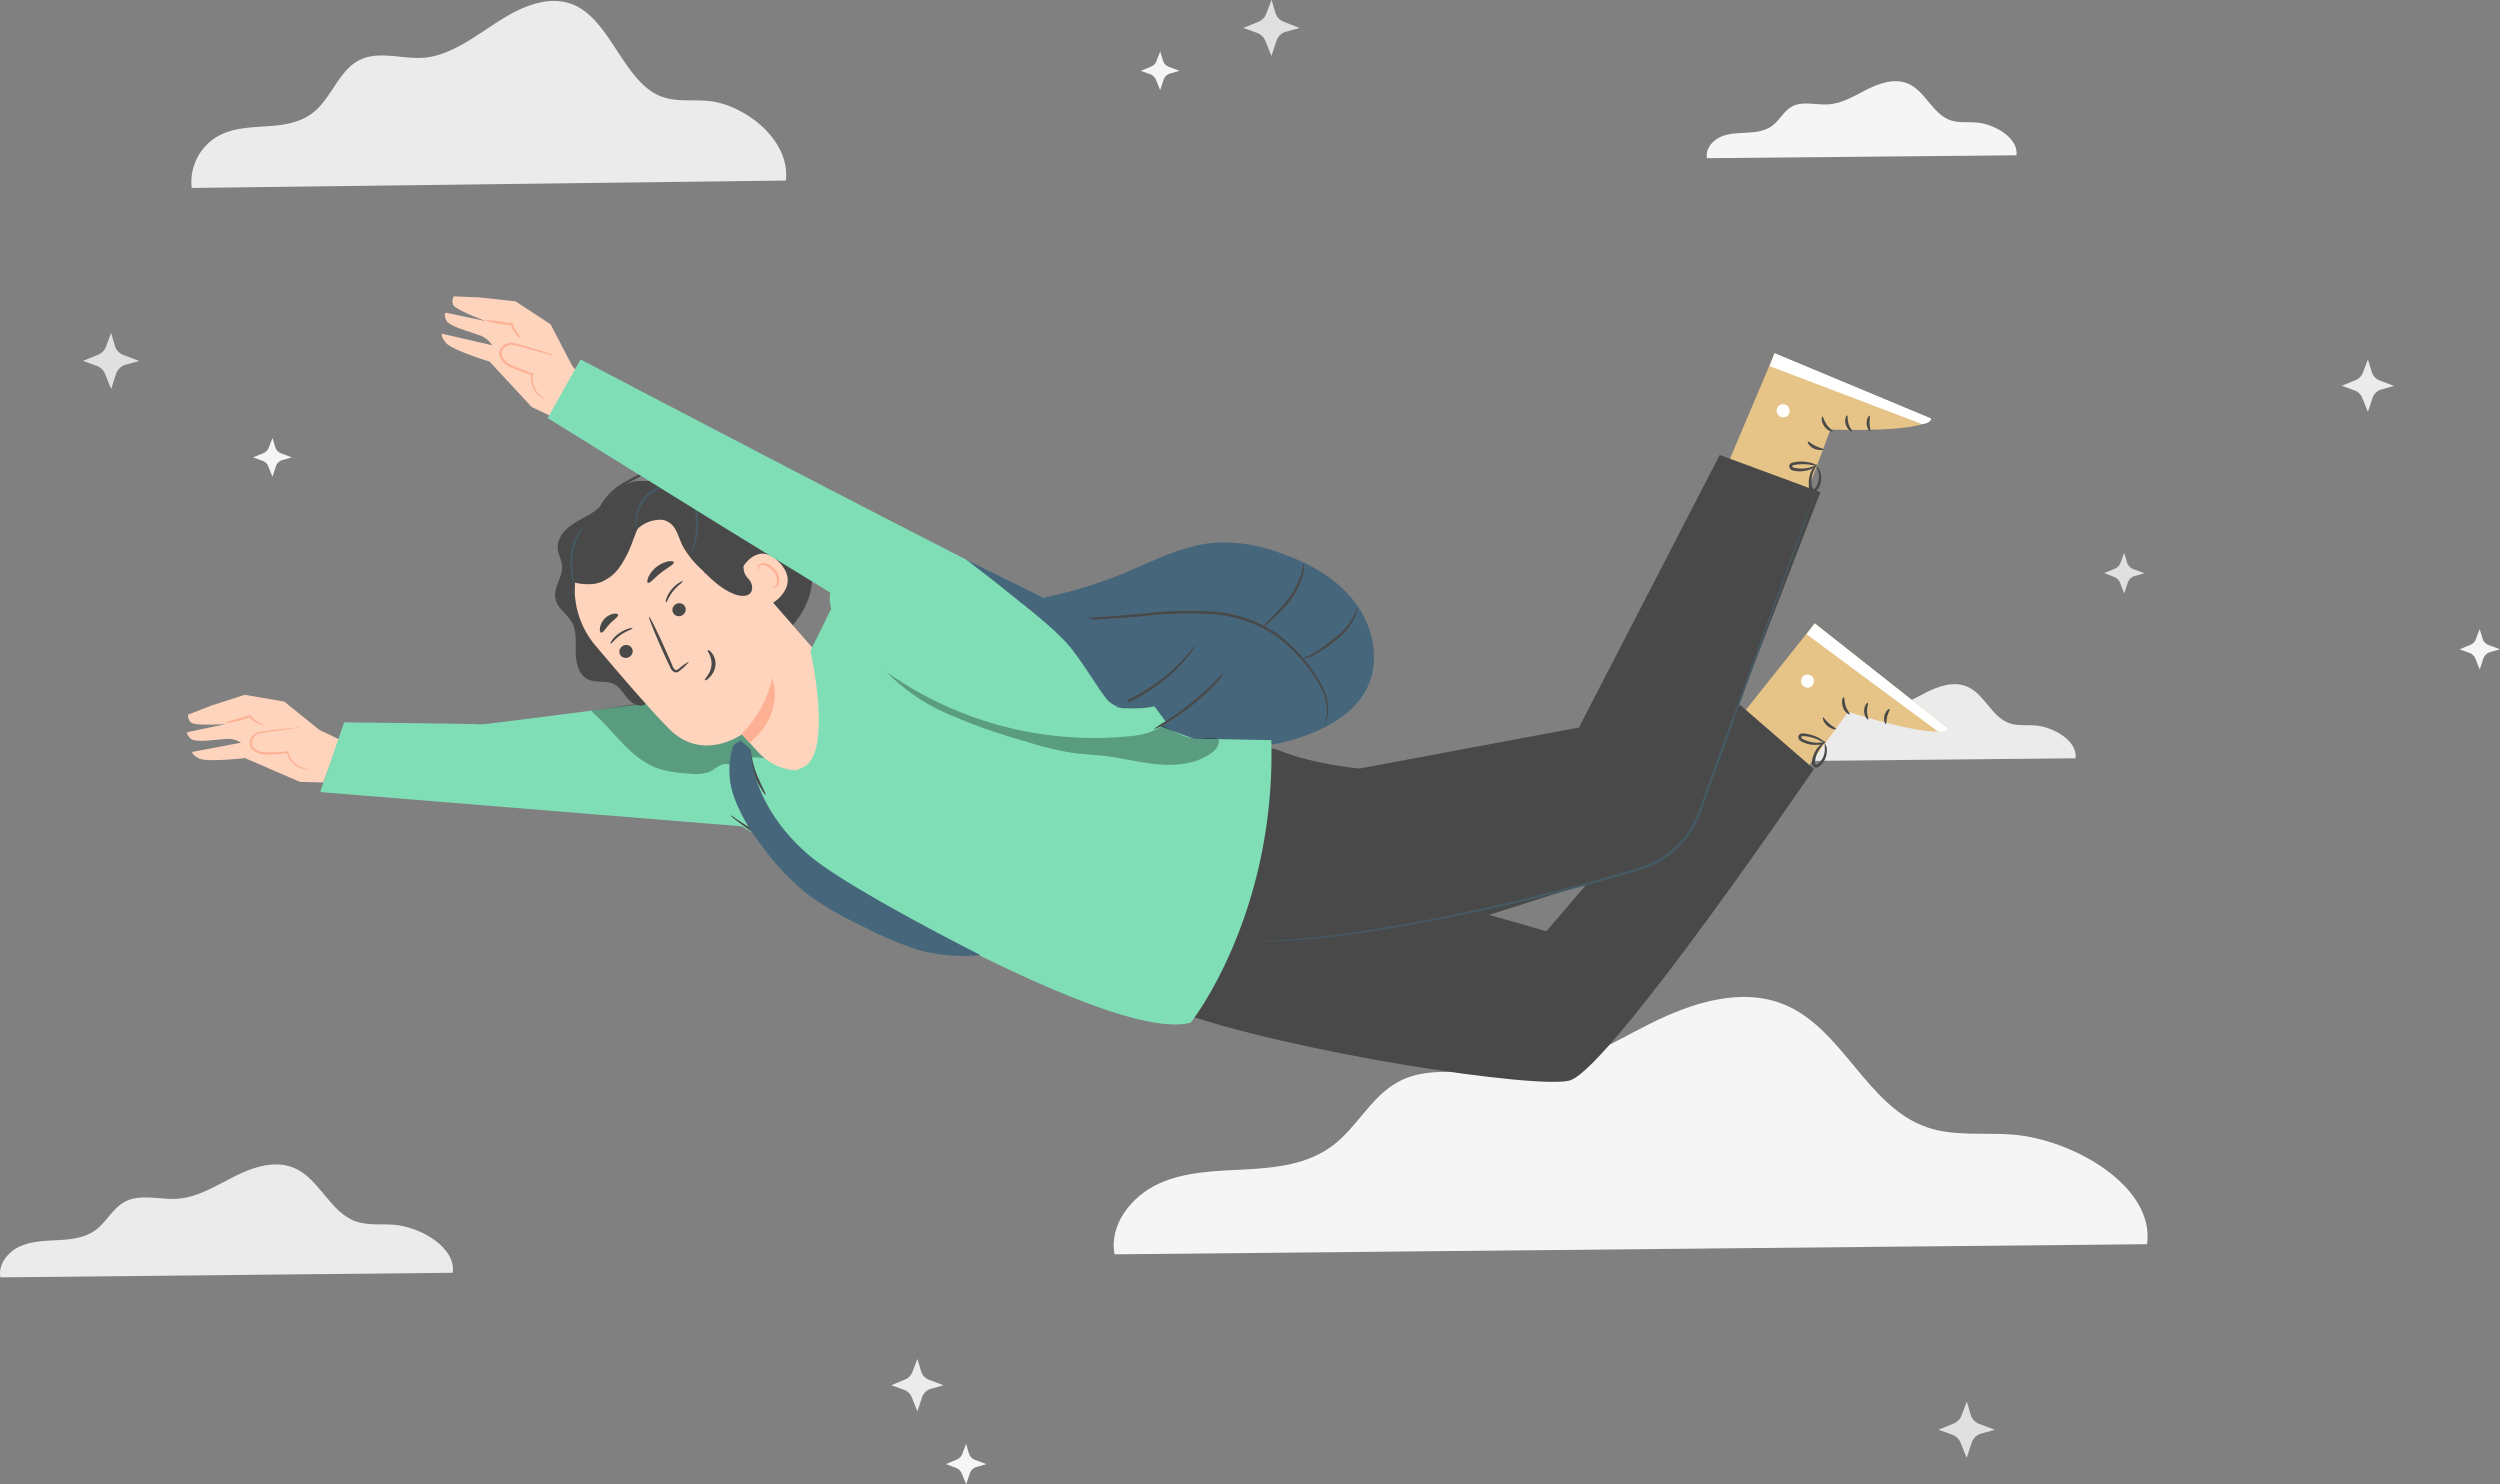 <?xml version="1.0" encoding="UTF-8"?>
<svg preserveAspectRatio="xMidYMid slice" xmlns="http://www.w3.org/2000/svg" xmlns:xlink="http://www.w3.org/1999/xlink" id="Group_168524" data-name="Group 168524" width="1516px" height="900px" viewBox="0 0 613.445 364.287">
  <rect x="0" y="0" width="613.445" height="364.287" fill="#808080" stroke="none"/>
  <defs>
    <clipPath id="clip-path">
      <rect id="Rectangle_160094" data-name="Rectangle 160094" width="613.445" height="364.287" fill="none"></rect>
    </clipPath>
    <clipPath id="clip-path-3">
      <rect id="Rectangle_160091" data-name="Rectangle 160091" width="44.981" height="20.052" fill="none"></rect>
    </clipPath>
    <clipPath id="clip-path-4">
      <rect id="Rectangle_160092" data-name="Rectangle 160092" width="83.811" height="25.878" fill="none"></rect>
    </clipPath>
  </defs>
  <g id="Group_168523" data-name="Group 168523" clip-path="url(#clip-path)">
    <g id="Group_168522" data-name="Group 168522">
      <g id="Group_168521" data-name="Group 168521" clip-path="url(#clip-path)">
        <path id="Path_39323" data-name="Path 39323" d="M549.4,325.543c1.929-14.116-17.951-25.667-32.937-26.891-7.058-.564-14.515.518-21.174-1.835-14.609-5.082-20.468-23.974-34.724-30-10.681-4.494-22.961-.494-33.29,4.7s-20.561,11.763-32.113,12.493c-10.046.659-20.962-3.083-29.761,1.835-6.54,3.647-9.975,11.2-16.021,15.645s-13.6,5.293-20.938,5.693-14.916.471-21.6,3.529-12.186,10.116-10.8,17.316Z" transform="translate(-22.553 -20.193)" fill="#f5f5f5"></path>
        <path id="Path_39324" data-name="Path 39324" d="M111.092,335.946c.85-6.171-7.861-11.251-14.4-11.778-3.122-.249-6.365.222-9.33-.8-6.4-2.236-8.961-10.512-15.214-13.154-4.674-1.968-10.06-.212-14.586,2.069s-9.007,5.145-14.023,5.506c-4.406.286-9.238-1.349-13.044.8-2.873,1.607-4.379,4.914-7.021,6.864s-5.968,2.309-9.182,2.485-6.531.212-9.459,1.552-5.339,4.425-4.739,7.584Z" transform="translate(0 -23.584)" fill="#ebebeb"></path>
        <path id="Path_39325" data-name="Path 39325" d="M248.346,210.834c.573-4.222-5.376-7.695-9.857-8.055-2.134-.166-4.351.157-6.374-.545-4.379-1.533-6.134-7.2-10.411-9-3.2-1.349-6.873-.148-9.977,1.413s-6.152,3.52-9.616,3.7c-3.011.194-6.282-.924-8.914.554-1.968,1.09-2.993,3.353-4.8,4.693s-4.083,1.58-6.282,1.7-4.462.139-6.466,1.053-3.7,3.03-3.242,5.192Z" transform="translate(-13.137 -14.687)" fill="#f5f5f5"></path>
        <path id="Path_39326" data-name="Path 39326" d="M529.357,39.809c.582-4.222-5.376-7.695-9.847-8.055-2.143-.166-4.36.157-6.374-.545-4.388-1.533-6.134-7.187-10.411-9-3.2-1.349-6.873-.148-9.977,1.413s-6.162,3.52-9.626,3.7c-3.011.194-6.282-.924-8.914.554-1.958,1.09-2.993,3.353-4.794,4.693s-4.083,1.58-6.282,1.7-4.471.139-6.466,1.053-3.7,3.03-3.242,5.192Z" transform="translate(-34.561 -1.649)" fill="#f5f5f5"></path>
        <path id="Path_39327" data-name="Path 39327" d="M196.714,44.378C197.833,34.2,186.4,25.732,177.82,24.86c-4.1-.421-8.342.378-12.236-1.337-8.4-3.692-11.772-17.441-19.984-21.8-6.133-3.27-13.2-.364-19.14,3.415s-11.859,8.5-18.515,9.1C102.132,14.7,95.9,12,90.839,15.558c-3.778,2.66-5.813,8.138-9.228,11.365s-7.834,3.836-12.048,4.127-8.589.349-12.427,2.558a12.992,12.992,0,0,0-6.22,12.586Z" transform="translate(-3.875 -0.023)" fill="#ebebeb"></path>
        <path id="Path_39328" data-name="Path 39328" d="M545.047,199.979c.582-4.222-5.376-7.695-9.847-8.055-2.134-.176-4.351.157-6.374-.545-4.388-1.533-6.134-7.2-10.411-9-3.2-1.349-6.873-.148-9.977,1.413s-6.162,3.52-9.626,3.741c-3.011.194-6.282-.924-8.914.545-1.958,1.1-2.993,3.363-4.794,4.7s-4.083,1.58-6.282,1.7-4.471.139-6.466,1.053-3.7,3.03-3.242,5.192Z" transform="translate(-35.757 -13.859)" fill="#ebebeb"></path>
        <path id="Path_39329" data-name="Path 39329" d="M32.017,93.93l3.843,1.441-3.344.924a3.485,3.485,0,0,0-2.356,2.263l-1.21,3.7-1.487-3.7a3.5,3.5,0,0,0-2.042-1.977L22.04,95.353l3.7-1.506A3.456,3.456,0,0,0,27.666,91.9L28.95,88.48l.924,3.2a3.482,3.482,0,0,0,2.143,2.254" transform="translate(-1.68 -6.745)" fill="#e0e0e0"></path>
        <path id="Path_39330" data-name="Path 39330" d="M524.907,377.828l3.843,1.45-3.344.924a3.483,3.483,0,0,0-2.356,2.263l-1.21,3.7-1.487-3.7a3.447,3.447,0,0,0-2.041-1.977l-3.381-1.229,3.7-1.506a3.455,3.455,0,0,0,1.931-1.968l1.321-3.436.924,3.2a3.445,3.445,0,0,0,2.106,2.282" transform="translate(-39.256 -28.386)" fill="#e0e0e0"></path>
        <path id="Path_39331" data-name="Path 39331" d="M340.227,5.423,344.07,6.91l-3.335.924A3.482,3.482,0,0,0,338.37,10.1l-1.21,3.7-1.487-3.7a3.5,3.5,0,0,0-2.042-1.977L330.25,6.91l3.7-1.506a3.455,3.455,0,0,0,1.931-1.968L337.2,0l.924,3.2a3.5,3.5,0,0,0,2.106,2.226" transform="translate(-25.176)" fill="#e0e0e0"></path>
        <path id="Path_39332" data-name="Path 39332" d="M566.042,150.883l2.771,1.035-2.4.684a2.521,2.521,0,0,0-1.7,1.626l-.868,2.66-1.035-2.66a2.506,2.506,0,0,0-1.469-1.423l-2.43-.924,2.623-1.081a2.456,2.456,0,0,0,1.386-1.413l.924-2.466.684,2.291a2.5,2.5,0,0,0,1.515,1.672" transform="translate(-42.608 -11.2)" fill="#e0e0e0"></path>
        <path id="Path_39333" data-name="Path 39333" d="M660.479,171.076l2.771,1.044-2.4.674a2.514,2.514,0,0,0-1.7,1.635l-.868,2.651-1.062-2.66A2.506,2.506,0,0,0,655.75,173l-2.429-.878,2.633-1.081a2.523,2.523,0,0,0,1.386-1.423l.924-2.466.683,2.3a2.494,2.494,0,0,0,1.534,1.626" transform="translate(-49.806 -12.743)" fill="#f5f5f5"></path>
        <path id="Path_39334" data-name="Path 39334" d="M258.428,387.525l2.771,1.035-2.4.684a2.5,2.5,0,0,0-1.691,1.626l-.868,2.66-1.081-2.651a2.468,2.468,0,0,0-1.469-1.413l-2.43-.924,2.633-1.081a2.513,2.513,0,0,0,1.386-1.413l.924-2.466.684,2.291a2.522,2.522,0,0,0,1.543,1.654" transform="translate(-19.155 -29.242)" fill="#f5f5f5"></path>
        <path id="Path_39335" data-name="Path 39335" d="M342.939,235.174l2.614.979-2.263.647a2.366,2.366,0,0,0-1.607,1.533l-.822,2.513-1.035-2.513a2.364,2.364,0,0,0-1.395-1.349l-2.291-.831,2.485-1.025a2.337,2.337,0,0,0,1.312-1.339l.924-2.328.647,2.171a2.384,2.384,0,0,0,1.432,1.543" transform="translate(-25.626 -17.645)" fill="#e0e0e0"></path>
        <path id="Path_39336" data-name="Path 39336" d="M372.09,221.979l3.566,1.339-3.095.878a3.224,3.224,0,0,0-2.189,2.106l-1.127,3.427-1.376-3.436a3.237,3.237,0,0,0-1.848-1.848l-3.141-1.136,3.4-1.395a3.216,3.216,0,0,0,1.783-1.848l1.229-3.187.878,2.965a3.263,3.263,0,0,0,1.921,2.134" transform="translate(-27.664 -16.534)" fill="#ebebeb"></path>
        <path id="Path_39337" data-name="Path 39337" d="M246.006,366.138l3.566,1.349-3.095.878a3.224,3.224,0,0,0-2.189,2.106l-1.127,3.427-1.376-3.436a3.234,3.234,0,0,0-1.894-1.848l-3.141-1.136,3.4-1.413a3.217,3.217,0,0,0,1.783-1.848l1.229-3.187.878,2.965a3.225,3.225,0,0,0,1.968,2.143" transform="translate(-18.049 -27.523)" fill="#ebebeb"></path>
        <path id="Path_39338" data-name="Path 39338" d="M631.3,100.688l3.566,1.339-3.095.878a3.224,3.224,0,0,0-2.189,2.106l-1.127,3.409-1.376-3.436a3.234,3.234,0,0,0-1.894-1.848L622.04,102l3.4-1.395a3.259,3.259,0,0,0,1.792-1.848l1.219-3.187.924,2.965a3.224,3.224,0,0,0,1.921,2.152" transform="translate(-47.421 -7.286)" fill="#ebebeb"></path>
        <path id="Path_39339" data-name="Path 39339" d="M74.084,120.169l2.651.988-2.3.656a2.391,2.391,0,0,0-1.626,1.561l-.831,2.54-1.025-2.55a2.364,2.364,0,0,0-1.4-1.358l-2.328-.85,2.522-1.035a2.355,2.355,0,0,0,1.321-1.358l.924-2.365.656,2.2a2.413,2.413,0,0,0,1.441,1.57" transform="translate(-5.124 -8.874)" fill="#f5f5f5"></path>
        <path id="Path_39340" data-name="Path 39340" d="M309.884,17.48l2.651,1-2.3.647a2.412,2.412,0,0,0-1.626,1.561l-.831,2.55-1.025-2.55a2.387,2.387,0,0,0-1.4-1.367l-2.328-.841,2.522-1.035a2.355,2.355,0,0,0,1.321-1.358l.924-2.365.656,2.2a2.394,2.394,0,0,0,1.441,1.561" transform="translate(-23.101 -1.046)" fill="#f5f5f5"></path>
        <path id="Path_39341" data-name="Path 39341" d="M135.448,79.988l-8.855-.955-6.275-.262a2.269,2.269,0,0,0-.156,2.115c.517,1.206,7.944,3.948,7.944,3.948l-9.754-2.042s-.582.2.029,1.753,5.424,2.744,7.977,3.687a6.1,6.1,0,0,1,3.342,2.535l-12.266-2.813s-.467.491.921,2.226,10.73,4.611,10.73,4.611l10.354,11.158,5.419,2.548,8.163-8.443-3.652-4.2-5.328-10.225Z" transform="translate(-8.947 -6.005)" fill="#ffd4bd"></path>
        <path id="Path_39342" data-name="Path 39342" d="M144.915,94.008l-3.344-.91c-1.42-.382-3.1-.871-4.972-1.328a2.785,2.785,0,0,0-2.643.429,2.212,2.212,0,0,0-.74,1.2,2,2,0,0,0,.321,1.419,4.743,4.743,0,0,0,1.539,1.5,18.256,18.256,0,0,0,1.959.892l3.73,1.377.184.067-.064.172a6.1,6.1,0,0,0,.3,3.013,5.6,5.6,0,0,0,1.273,1.978,10.684,10.684,0,0,0,1.645,1.284,1.33,1.33,0,0,1-.527-.194,5.33,5.33,0,0,1-1.306-.9,5.723,5.723,0,0,1-1.437-2.026,6.511,6.511,0,0,1-.415-3.21l.154.252c-1.181-.357-2.44-.823-3.79-1.321a15.627,15.627,0,0,1-2.028-.918,5.007,5.007,0,0,1-1.734-1.68,2.564,2.564,0,0,1-.415-1.766,2.8,2.8,0,0,1,.932-1.5,2.984,2.984,0,0,1,1.568-.722,4.274,4.274,0,0,1,1.566.163c1.9.481,3.547,1.063,4.967,1.444s2.53.792,3.3,1.074a5.506,5.506,0,0,1,1.2.443,6.233,6.233,0,0,1-1.228-.232" transform="translate(-10.108 -6.945)" fill="#fdb094"></path>
        <path id="Path_39343" data-name="Path 39343" d="M134.05,85.668c.466.042.881.078,1.271.079l.22,0,.051.215a8.175,8.175,0,0,0,1.39,2.646,7.219,7.219,0,0,1,.732,1.012c-.02.057-.467-.212-1.009-.79a7.016,7.016,0,0,1-1.644-2.765l.263.2a12.156,12.156,0,0,1-1.284-.044,20.987,20.987,0,0,1-5.546-1.216,53.458,53.458,0,0,1,5.556.66" transform="translate(-9.796 -6.481)" fill="#fdb094"></path>
        <path id="Path_39344" data-name="Path 39344" d="M73.529,186.272l8.636,6.963L87,195.528l-3.877,10.6-5.768-.148L63.9,200.141s-9.345,1.072-11.25.092-1.688-1.6-1.688-1.6l11.931-2.272a5.873,5.873,0,0,0-3.932-.891c-2.621.163-7.332.972-8.468-.161s-.711-1.533-.711-1.533l9.4-1.984s-7.614.511-8.53-.4a2.156,2.156,0,0,1-.69-1.927l5.647-2.195,8.224-2.648Z" transform="translate(-3.789 -14.074)" fill="#ffd4bd"></path>
        <path id="Path_39345" data-name="Path 39345" d="M78.647,193.276a5.514,5.514,0,0,0-1.221.054l-3.337.347c-1.408.147-3.07.32-4.937.649a4.106,4.106,0,0,0-1.436.468,2.765,2.765,0,0,0-1.1,1.181,2.641,2.641,0,0,0-.23,1.68,2.438,2.438,0,0,0,1.042,1.4,4.8,4.8,0,0,0,2.182.816,14.51,14.51,0,0,0,2.149.021c1.38-.057,2.681-.168,3.857-.3l-.236-.147a6.33,6.33,0,0,0,1.615,2.665,5.469,5.469,0,0,0,2.054,1.233,5.047,5.047,0,0,0,1.5.285l.534-.055a10.2,10.2,0,0,1-1.951-.484,5.563,5.563,0,0,1-1.884-1.251,6.028,6.028,0,0,1-1.492-2.543l-.018-.17-.182.018a32.267,32.267,0,0,1-3.826.239,16.558,16.558,0,0,1-2.076-.03,4.435,4.435,0,0,1-1.941-.73,1.977,1.977,0,0,1-.842-1.139,2.072,2.072,0,0,1,.193-1.332,2.644,2.644,0,0,1,2.167-1.452c1.817-.336,3.5-.549,4.888-.767l3.309-.491a5.1,5.1,0,0,0,1.222-.164" transform="translate(-5.057 -14.733)" fill="#fdb094"></path>
        <path id="Path_39346" data-name="Path 39346" d="M59.379,192a19.488,19.488,0,0,0,5.359-1.073,10.977,10.977,0,0,0,1.18-.454l-.3-.091a6.757,6.757,0,0,0,2.519,1.811c.706.307,1.179.369,1.184.307a6.751,6.751,0,0,0-1.032-.6,8,8,0,0,1-2.26-1.8l-.127-.17-.188.08a9.8,9.8,0,0,1-1.181.43A51.569,51.569,0,0,0,59.379,192" transform="translate(-4.527 -14.479)" fill="#fdb094"></path>
        <path id="Path_39347" data-name="Path 39347" d="M211.621,230.823c19.823-3.867-17.029-47.744-37.063-45.2-23.445,3.017-49.151,6.343-49.963,6.319-1.5-.164-33.672-.493-33.672-.493L85.05,208.554l103.465,8.4Z" transform="translate(-6.484 -14.143)" fill="#80deb7"></path>
        <g id="Group_168517" data-name="Group 168517" transform="translate(145.112 169.928)" opacity="0.3">
          <g id="Group_168516" data-name="Group 168516">
            <g id="Group_168515" data-name="Group 168515" clip-path="url(#clip-path-3)">
              <path id="Path_39348" data-name="Path 39348" d="M195.851,185.891a12.974,12.974,0,0,0-7.681-1.911,51.189,51.189,0,0,0-8.154.849c-7.705,1.514-22.929,3.615-22.929,3.615l.249.391c5.392,4.664,9.377,11.485,16.158,13.821a28.748,28.748,0,0,0,6.785,1.194c2.205.212,4.59.381,6.5-.749a9.451,9.451,0,0,1,2.628-1.5,4.89,4.89,0,0,1,2.4.351,4.172,4.172,0,0,0,4.46-1.69c.7-.944,3.492.31,4.494-.309,1.1-2.482,1.8-2.7.877-5.243-1.287-3.288-2.829-6.8-5.787-8.817" transform="translate(-157.087 -183.952)"></path>
            </g>
          </g>
        </g>
        <path id="Path_39349" data-name="Path 39349" d="M175.195,128.71c-3.607-.716-7.182-1.6-10.422-.08-2.937,1.361-4.722,4.356-7.289,6.34-1.875,1.422-4.126,2.307-6.044,3.672s-3.57,3.523-3.339,5.867c.144,1.383.913,2.64,1.044,4.013.3,2.839-2.259,5.521-1.588,8.309.505,2.266,2.828,3.594,4.007,5.617s.939,4.9.956,7.42.664,5.438,2.929,6.576c2,1.019,4.524.215,6.5,1.249,1.439.745,2.249,2.281,3.309,3.507s2.82,2.234,4.248,1.46l16.578-8.424c6.3-2.25,12.768-4.592,17.75-9.047s8.175-11.609,6.055-17.95a3.829,3.829,0,0,1-2.7.856,6.455,6.455,0,0,0-.22-5.533,2.685,2.685,0,0,1-3.6,1.217l-.032-.017a6.173,6.173,0,0,1-2.717-3.238,17.309,17.309,0,0,0-1.921-3.835,6.1,6.1,0,0,0-7.059-1.717,5.71,5.71,0,0,0-4.938-6.39c-.081-.01-.163-.019-.245-.026a22.6,22.6,0,0,0-4.3.68,13.088,13.088,0,0,1-2.442.107" transform="translate(-11.24 -9.743)" fill="#494949"></path>
        <path id="Path_39350" data-name="Path 39350" d="M202.137,156.929a82.951,82.951,0,0,0-6.559-12.809,29.089,29.089,0,0,0-10.3-9.833c-.648-.337-5.294-2.319-5.79-1.776s3.481,2.679,3.582,3.184a24.784,24.784,0,0,0,7.5,12.588,65.536,65.536,0,0,0,11.555,8.609" transform="translate(-13.68 -10.095)" fill="#494949"></path>
        <path id="Path_39351" data-name="Path 39351" d="M214.842,197.518c5.446-5.069.912-22.811.912-22.811l-27.429-31.487c-7.719-9.229-19.521-12.429-28.529-4.463l-.79.781a21.509,21.509,0,0,0-1.271,29.14c6.729,7.959,14.259,16.669,18.236,20.584,8.2,8.088,17.692,1.225,17.692,1.225s1.834,1.944,4.146,4.475c5.121,5.6,13.473,5.233,17.059,2.565Z" transform="translate(-11.638 -10.233)" fill="#ffd4bd"></path>
        <path id="Path_39352" data-name="Path 39352" d="M196.994,193.868a27.876,27.876,0,0,0,7.524-13.736s3.341,8.533-5.58,15.914Z" transform="translate(-15.018 -13.732)" fill="#fdb094"></path>
        <path id="Path_39353" data-name="Path 39353" d="M164.929,174.069a1.647,1.647,0,0,0,2.3.055,1.574,1.574,0,0,0,.186-2.218l-.027-.031a1.66,1.66,0,0,0-2.3-.067,1.573,1.573,0,0,0-.195,2.217c.012.016.025.03.038.044" transform="translate(-12.542 -13.065)" fill="#494949"></path>
        <path id="Path_39354" data-name="Path 39354" d="M162.244,170.748c.231-.024.949-1.142,2.4-2.163s2.812-1.384,2.889-1.589-.261-.144-.857.016a7.711,7.711,0,0,0-2.406,1.158A6.693,6.693,0,0,0,162.448,170c-.309.449-.325.757-.2.745" transform="translate(-12.363 -12.721)" fill="#494949"></path>
        <path id="Path_39355" data-name="Path 39355" d="M179.017,162.976a1.647,1.647,0,0,0,2.3.055,1.574,1.574,0,0,0,.186-2.218l-.027-.031a1.66,1.66,0,0,0-2.3-.067,1.587,1.587,0,0,0-.179,2.236l.022.025" transform="translate(-13.617 -12.219)" fill="#494949"></path>
        <path id="Path_39356" data-name="Path 39356" d="M176.949,159.628c.224-.085.594-1.362,1.7-2.741s2.3-2.128,2.333-2.34-.289-.068-.821.245a7.619,7.619,0,0,0-1.983,1.8,6.687,6.687,0,0,0-1.236,2.262c-.151.555-.1.82.006.772" transform="translate(-13.482 -11.774)" fill="#494949"></path>
        <path id="Path_39357" data-name="Path 39357" d="M182.23,174.882a11.763,11.763,0,0,0-2.415,1.662c-.35.294-.718.528-.993.361a2.24,2.24,0,0,1-.733-1.15l-1.481-3.391c-2.143-4.793-4.024-8.609-4.224-8.526s1.391,4.051,3.533,8.844q.8,1.757,1.578,3.368a2.635,2.635,0,0,0,1.092,1.42,1.138,1.138,0,0,0,.983-.1,2.853,2.853,0,0,0,.625-.47,11.638,11.638,0,0,0,2.035-2.015" transform="translate(-13.14 -12.49)" fill="#494949"></path>
        <path id="Path_39358" data-name="Path 39358" d="M187.927,172.755c-.212.194,1.132,1.563.925,3.694s-1.8,3.425-1.622,3.628.583-.061,1.159-.648a4.875,4.875,0,0,0,1.435-2.946,4.22,4.22,0,0,0-.866-3.013c-.457-.626-.942-.809-1.031-.714" transform="translate(-14.272 -13.168)" fill="#494949"></path>
        <path id="Path_39359" data-name="Path 39359" d="M172.1,154.437c.465.222,1.557-1.193,3.213-2.481s3.242-2.079,3.13-2.57c-.025-.243-.588-.357-1.4-.211a7.041,7.041,0,0,0-4.836,3.852c-.3.755-.331,1.3-.111,1.41" transform="translate(-13.109 -11.367)" fill="#494949"></path>
        <path id="Path_39360" data-name="Path 39360" d="M159.668,167.709c.51.069,1.112-1.1,2.107-2.145s2.114-1.716,2.026-2.223c-.024-.231-.481-.38-1.132-.262a4.319,4.319,0,0,0-3.314,3.509c-.091.66.077,1.084.313,1.121" transform="translate(-12.146 -12.429)" fill="#494949"></path>
        <path id="Path_39361" data-name="Path 39361" d="M197.012,150.874c.077-.2,3.967-7.257,9.352-1.477s-2.1,10.264-2.265,10.049-7.087-8.572-7.087-8.572" transform="translate(-15.019 -11.216)" fill="#ffd4bd"></path>
        <path id="Path_39362" data-name="Path 39362" d="M204.717,155.521l.414-.042a1.348,1.348,0,0,0,.762-.681,3.392,3.392,0,0,0-.934-3.313,4.36,4.36,0,0,0-1.618-1.169,1.583,1.583,0,0,0-1.478-.067.684.684,0,0,0-.333.819c.026.242.218.321.2.359s-.219.023-.4-.265a.911.911,0,0,1-.061-.583,1.026,1.026,0,0,1,.422-.657,1.891,1.891,0,0,1,1.88-.086,4.516,4.516,0,0,1,1.85,1.279,3.561,3.561,0,0,1,.855,3.86,1.5,1.5,0,0,1-1.054.711c-.371-.035-.516-.13-.508-.168" transform="translate(-15.342 -11.407)" fill="#fdb094"></path>
        <path id="Path_39363" data-name="Path 39363" d="M152.515,155.252c-1.412.331-1.386-5.3-.024-8.473,2.04-4.8,6.494-10.674,10.551-12.7,4.9-2.46,9.892-3.483,15.091-1.73a31.083,31.083,0,0,1,13.238,9.342,9.473,9.473,0,0,1,2.469,4.281c.371,2.034-.45,4.279,1.239,6a3.27,3.27,0,0,1,1.029,2.345c-.026,2.113-2.306,2.239-3.882,1.716-3.365-1.109-6-3.692-8.508-6.2a23.384,23.384,0,0,1-4.708-5.876c-.595-1.238-.979-2.572-1.619-3.769a4.707,4.707,0,0,0-3.072-2.526,5.292,5.292,0,0,0-.913-.052,8.245,8.245,0,0,0-7.071,4.416c-2.216,4.168-6.212,11.023-8.7,11.259a12.216,12.216,0,0,1-5.032-.261Z" transform="translate(-11.547 -10.022)" fill="#494949"></path>
        <path id="Path_39364" data-name="Path 39364" d="M162.061,133.567a17.335,17.335,0,0,0-9.345,9.559,9.049,9.049,0,0,0,.039,7.085,5.147,5.147,0,0,0,6.04,2.769l.182-.018c3.248-1.442,4.568-3.248,6.254-6.38,1.422-2.6,2.1-5.6,3.534-8.23a16.024,16.024,0,0,1,6.679-6.535,26.176,26.176,0,0,0-13.384,1.75" transform="translate(-11.589 -10.032)" fill="#494949"></path>
        <path id="Path_39365" data-name="Path 39365" d="M179.72,129.2c.009.085-.988-.056-2.537.141a11.473,11.473,0,0,0-2.645.631,7.451,7.451,0,0,0-2.75,1.746,10.7,10.7,0,0,0-2.595,5.349c-.27,1.536-.16,2.47-.245,2.478s-.1-.235-.157-.683a9,9,0,0,1,.023-1.892,10.2,10.2,0,0,1,2.587-5.665,7.321,7.321,0,0,1,2.962-1.83,10.43,10.43,0,0,1,2.775-.559,6.114,6.114,0,0,1,2.581.284" transform="translate(-12.865 -9.825)" fill="#455a64"></path>
        <path id="Path_39366" data-name="Path 39366" d="M183.271,130.918A6.844,6.844,0,0,1,184.322,133a16.377,16.377,0,0,1,.982,5.54,16.057,16.057,0,0,1-.955,5.558,6.356,6.356,0,0,1-1.01,2.079,24.673,24.673,0,0,0,1.485-7.649,24.419,24.419,0,0,0-1.554-7.615" transform="translate(-13.972 -9.98)" fill="#455a64"></path>
        <path id="Path_39367" data-name="Path 39367" d="M186.793,129.674a3.072,3.072,0,0,1,.619.648,15.21,15.21,0,0,1,1.366,2.042,16.515,16.515,0,0,1,.177,15.607,13.51,13.51,0,0,1-1.317,2.076c-.345.453-.578.685-.605.663a30.322,30.322,0,0,0,1.587-2.9,17.362,17.362,0,0,0-.18-15.276c-.905-1.856-1.732-2.848-1.647-2.858" transform="translate(-14.24 -9.886)" fill="#494949"></path>
        <path id="Path_39368" data-name="Path 39368" d="M154.77,139.619c.061-.006-.424.756-1.02,1.982a17.436,17.436,0,0,0-1.618,5.075,17.671,17.671,0,0,0,.013,5.31,20.956,20.956,0,0,1,.389,2.2,6.521,6.521,0,0,1-.749-2.13,14.882,14.882,0,0,1,1.63-10.62,6.45,6.45,0,0,1,1.356-1.822" transform="translate(-11.545 -10.644)" fill="#455a64"></path>
        <path id="Path_39369" data-name="Path 39369" d="M171.278,116.432a.583.583,0,0,1,.36.159,3.349,3.349,0,0,1,.839.758,4.562,4.562,0,0,1,.6,4.034,8.539,8.539,0,0,1-4.071,4.484c-1.962,1.185-4.3,2.091-6.187,3.834a15.037,15.037,0,0,0-5.015,11.684,22.25,22.25,0,0,0,1,5.378,5.02,5.02,0,0,1-.632-1.357,13.934,13.934,0,0,1-.809-4,14.916,14.916,0,0,1,.858-6.014,15.487,15.487,0,0,1,4.178-6.163c1.981-1.825,4.4-2.752,6.307-3.871a8.293,8.293,0,0,0,3.953-4.09,4.415,4.415,0,0,0-.389-3.738,6.546,6.546,0,0,0-1-1.1" transform="translate(-11.995 -8.876)" fill="#494949"></path>
        <path id="Path_39370" data-name="Path 39370" d="M177.11,120.727c.073-.007.339.664.046,1.737a7.146,7.146,0,0,1-2.409,3.366,13.193,13.193,0,0,1-3.358,2.386c-1,.435-1.69.384-1.7.311s.628-.212,1.5-.708a19.408,19.408,0,0,0,3.128-2.472,8.129,8.129,0,0,0,2.42-3.024c.3-.926.215-1.58.373-1.6" transform="translate(-12.936 -9.204)" fill="#494949"></path>
        <path id="Path_39371" data-name="Path 39371" d="M205.94,132.107a2.6,2.6,0,0,1,.1.922,7.2,7.2,0,0,1-.513,2.507,7.771,7.771,0,0,1-2.138,3.031c-1.055.944-2.369,1.743-3.606,2.706a9.507,9.507,0,0,0-3.69,6.738,20.044,20.044,0,0,0,.162,3.32,2.1,2.1,0,0,1-.333-.849,7.658,7.658,0,0,1-.261-2.5,9.359,9.359,0,0,1,.848-3.633,9.643,9.643,0,0,1,2.89-3.576c1.269-1,2.576-1.764,3.6-2.644a7.834,7.834,0,0,0,2.165-2.777,12.3,12.3,0,0,0,.777-3.245" transform="translate(-14.915 -10.071)" fill="#494949"></path>
        <path id="Path_39372" data-name="Path 39372" d="M206.923,135.874a11.687,11.687,0,0,1-2.342,4.72,9.377,9.377,0,0,1-2.66,2.731c-.88.5-1.535.454-1.531.38s.554-.217,1.282-.758a12.605,12.605,0,0,0,2.405-2.7c1.684-2.322,2.678-4.437,2.844-4.368" transform="translate(-15.277 -10.358)" fill="#494949"></path>
        <path id="Path_39373" data-name="Path 39373" d="M225.783,149.845a25.133,25.133,0,0,1,8.436-2.264l-7.114,8.247-2.961-.636Z" transform="translate(-17.088 -11.251)" fill="#494949"></path>
        <path id="Path_39374" data-name="Path 39374" d="M351.981,158.926c-4.539-6.016-11.475-9.845-18.608-12.266a39.9,39.9,0,0,0-15.4-2.494c-8.078.522-15.475,4.518-22.932,7.589a107.677,107.677,0,0,1-36.42,7.974l-3.694,4.69a75.759,75.759,0,0,0,11.52,8.859c11.359,7.55,23.243,14.6,36.336,18.43s27.581,4.193,40.013-1.395c4.852-2.173,9.458-5.4,11.924-10.11,3.468-6.628,1.81-15.25-2.743-21.277" transform="translate(-19.435 -10.988)" fill="#46677b"></path>
        <path id="Path_39375" data-name="Path 39375" d="M476.472,132.723l7.546-20.117s22.994.906,24.756-2.675L470.306,93.882l-13.061,30.883Z" transform="translate(-34.858 -7.157)" fill="#e6c386"></path>
        <path id="Path_39376" data-name="Path 39376" d="M472.549,110.3a1.7,1.7,0,0,1-.332-2.247,1.634,1.634,0,0,1,2.22-.354,1.793,1.793,0,0,1,.349,2.417,1.7,1.7,0,0,1-2.356.11" transform="translate(-35.978 -8.189)" fill="#fff"></path>
        <path id="Path_39377" data-name="Path 39377" d="M471.27,93.883l-1.216,3.169,37.356,14.2s2.033-.028,2.316-1.32Z" transform="translate(-35.834 -7.157)" fill="#fff"></path>
        <path id="Path_39378" data-name="Path 39378" d="M486.611,114.333c.066-.191-.83-.661-1.509-1.658s-.832-1.986-1.04-1.977-.371,1.266.459,2.405,2.062,1.429,2.09,1.23" transform="translate(-36.889 -8.439)" fill="#494949"></path>
        <path id="Path_39379" data-name="Path 39379" d="M491.823,114.332c.117-.172-.564-.824-.871-1.884s-.145-1.984-.335-2.05-.749.937-.342,2.256,1.468,1.847,1.548,1.678" transform="translate(-37.365 -8.416)" fill="#494949"></path>
        <path id="Path_39380" data-name="Path 39380" d="M496.589,110.45c-.158-.106-.808.722-.753,1.955s.76,2.006.907,1.881-.181-.9-.2-1.917.19-1.824.045-1.919" transform="translate(-37.8 -8.419)" fill="#494949"></path>
        <path id="Path_39381" data-name="Path 39381" d="M484.1,119.244c-.021-.206-.988-.3-2.011-.821s-1.719-1.194-1.886-1.03.358,1.19,1.577,1.713,2.352.32,2.32.139" transform="translate(-36.606 -8.947)" fill="#494949"></path>
        <path id="Path_39382" data-name="Path 39382" d="M482.122,123.678a4.118,4.118,0,0,0-1.934-.792,8.957,8.957,0,0,0-2.268-.218,10.174,10.174,0,0,0-1.359.141,2.882,2.882,0,0,0-.762.214.866.866,0,0,0-.5.96,1.109,1.109,0,0,0,.634.781,2.879,2.879,0,0,0,.769.2,7.921,7.921,0,0,0,1.371.09,7.3,7.3,0,0,0,2.261-.431c1.24-.46,1.843-1.026,1.787-1.094s-.741.31-1.935.619a8.211,8.211,0,0,1-2.124.221,7.964,7.964,0,0,1-1.239-.116c-.448-.064-.794-.212-.83-.429s-.012-.122.139-.2a2.174,2.174,0,0,1,.56-.156,10.919,10.919,0,0,1,1.214-.127,11.374,11.374,0,0,1,2.164.056,14.771,14.771,0,0,0,2.053.277" transform="translate(-36.233 -9.351)" fill="#494949"></path>
        <path id="Path_39383" data-name="Path 39383" d="M482.381,123.365c-.007-.073-.7.454-1.277,1.642a6.685,6.685,0,0,0-.614,2.223,6.161,6.161,0,0,0,0,1.375,1.718,1.718,0,0,0,.83,1.484.952.952,0,0,0,1.023-.192,3.091,3.091,0,0,0,.5-.628,4.711,4.711,0,0,0,.54-1.283,4.882,4.882,0,0,0,0-2.344,2.775,2.775,0,0,0-1.059-1.8,16.784,16.784,0,0,1,.578,1.9,4.754,4.754,0,0,1-.153,2.064,4.339,4.339,0,0,1-.5,1.107c-.23.38-.522.644-.656.535a1.544,1.544,0,0,1-.413-.9,6.929,6.929,0,0,1-.042-1.222,7.43,7.43,0,0,1,.434-2.081,18.064,18.064,0,0,0,.81-1.875" transform="translate(-36.627 -9.404)" fill="#494949"></path>
        <path id="Path_39384" data-name="Path 39384" d="M475.825,204.71l12.692-17.353s21.9,7.079,24.554,4.1l-32.751-25.819-20.881,26.227Z" transform="translate(-35.025 -12.628)" fill="#e6c386"></path>
        <path id="Path_39385" data-name="Path 39385" d="M478.72,181.838a1.708,1.708,0,0,1,.28-2.261,1.647,1.647,0,0,1,2.235.258,1.794,1.794,0,0,1-.3,2.387,1.7,1.7,0,0,1-2.3-.521" transform="translate(-36.472 -13.665)" fill="#fff"></path>
        <path id="Path_39386" data-name="Path 39386" d="M481.876,165.642l-2.017,2.663,32.161,23.8s1.954.508,2.595-.638Z" transform="translate(-36.582 -12.628)" fill="#fff"></path>
        <path id="Path_39387" data-name="Path 39387" d="M491.2,189.447c.117-.172-.63-.867-1.006-2s-.224-2.148-.474-2.2-.686,1.065-.2,2.474,1.6,1.895,1.677,1.727" transform="translate(-37.302 -14.122)" fill="#494949"></path>
        <path id="Path_39388" data-name="Path 39388" d="M496.194,190.84c.159-.127-.32-.948-.324-2.052s.4-1.943.227-2.059-.982.7-.936,2.084.914,2.175,1.033,2.027" transform="translate(-37.748 -14.234)" fill="#494949"></path>
        <path id="Path_39389" data-name="Path 39389" d="M501.788,188.389c-.114-.149-.968.48-1.248,1.675s.222,2.137.373,2.058.077-.915.318-1.9.768-1.7.557-1.836" transform="translate(-38.152 -14.36)" fill="#494949"></path>
        <path id="Path_39390" data-name="Path 39390" d="M487.47,193.49c.053-.2-.855-.561-1.71-1.343s-1.393-1.6-1.533-1.533.042,1.222,1.062,2.072,2.164,1,2.181.8" transform="translate(-36.912 -14.531)" fill="#494949"></path>
        <path id="Path_39391" data-name="Path 39391" d="M484.354,197.266c.055-.067-.5-.66-1.642-1.289a9.318,9.318,0,0,0-2.134-.82,8.221,8.221,0,0,0-1.338-.241,2.52,2.52,0,0,0-.8-.015.9.9,0,0,0-.751.8,1.146,1.146,0,0,0,.415.914,3.044,3.044,0,0,0,.692.406,9.411,9.411,0,0,0,1.274.455,7.31,7.31,0,0,0,2.3.19,3.506,3.506,0,0,0,2.015-.565,17.052,17.052,0,0,0-2.03.064,8.419,8.419,0,0,1-2.106-.321,7.434,7.434,0,0,1-1.176-.454c-.424-.189-.718-.416-.68-.641s-.011-.109.18-.153a2.081,2.081,0,0,1,.57-.059,10.672,10.672,0,0,1,1.246.188,12.039,12.039,0,0,1,2.066.644,16.742,16.742,0,0,0,1.9.894" transform="translate(-36.417 -14.856)" fill="#494949"></path>
        <path id="Path_39392" data-name="Path 39392" d="M484.6,197.027c-.007-.073-.807.256-1.685,1.254a6.848,6.848,0,0,0-1.181,1.963,6.7,6.7,0,0,0-.377,1.327,1.708,1.708,0,0,0,.4,1.651.967.967,0,0,0,1.04.088,2.615,2.615,0,0,0,.637-.471,4.5,4.5,0,0,0,.879-1.1,4.877,4.877,0,0,0,.637-2.249,2.754,2.754,0,0,0-.542-2.029,17.976,17.976,0,0,1,.035,1.983,4.66,4.66,0,0,1-.693,1.948,4.078,4.078,0,0,1-.774.927c-.323.316-.685.488-.785.351a1.219,1.219,0,0,1-.1-.995,7.068,7.068,0,0,1,.3-1.257,7.544,7.544,0,0,1,1.029-1.9c.614-.935,1.254-1.394,1.182-1.5" transform="translate(-36.691 -15.02)" fill="#494949"></path>
        <path id="Path_39393" data-name="Path 39393" d="M316.735,192.956c-.163.679,14.449-2.007,21.116.66,8.063,3.22,19.159,4.235,19.159,4.235l53.828-10.069,34.544-66.875,24.71,9.129-31.274,81.2a16.372,16.372,0,0,1-10.32,9.845l-68.732,21.961L307,246.087Z" transform="translate(-23.404 -9.217)" fill="#494949"></path>
        <path id="Path_39394" data-name="Path 39394" d="M300.956,242.555,311.375,262.4c29.086,10.4,89.629,19.358,96.844,17.024,10.027-3.24,59.812-76.413,59.812-76.413l-18.1-15.7L402.4,242.824l-94.711-26.936Z" transform="translate(-22.943 -14.279)" fill="#494949"></path>
        <path id="Path_39395" data-name="Path 39395" d="M471.247,129.64l-.145.493-.5,1.45-1.95,5.539L461.4,157.5c-3.094,8.576-6.764,18.8-10.835,30.124-2.046,5.671-4.2,11.624-6.409,17.839-.576,1.545-1.1,3.1-1.722,4.669A22.309,22.309,0,0,1,440,214.6a22.569,22.569,0,0,1-7.717,6.937,23.793,23.793,0,0,1-4.837,1.963l-4.914,1.468c-3.262.941-6.468,1.839-9.644,2.672-6.351,1.679-12.483,3.213-18.367,4.538-11.751,2.708-22.435,4.715-31.449,6.132s-16.359,2.157-21.456,2.442l-3.382.156-2.452.01-1.522-.013-.519-.032.51-.053,1.528-.049,2.449-.046,3.374-.217c5.079-.345,12.415-1.157,21.413-2.622s19.653-3.506,31.389-6.236c5.871-1.335,11.966-2.878,18.341-4.56,3.162-.844,6.38-1.743,9.631-2.683l4.9-1.467a23.836,23.836,0,0,0,4.707-1.913,22.31,22.31,0,0,0,9.888-11.051c.613-1.535,1.148-3.112,1.711-4.655l6.441-17.77c4.12-11.321,7.83-21.519,10.96-30.088l7.47-20.378,2.053-5.5c.231-.612.414-1.085.538-1.43s.2-.512.2-.512" transform="translate(-25.442 -9.883)" fill="#455a64"></path>
        <path id="Path_39396" data-name="Path 39396" d="M317.035,271.464l.279-.029Z" transform="translate(-24.169 -20.693)" fill="#ff725e"></path>
        <path id="Path_39397" data-name="Path 39397" d="M308.505,192.682s-28.811-9.536-45.789-23.812c-.365-.318-.74-.622-1.1-.915l-33.661-18.88s-7.031,7.981-9.832,14.418l-3.794,7.619s5.455,24.123-1.39,28.356c-4.77,2.95-9.937-1.2-9.937-1.2a17.079,17.079,0,0,0,3.622,11.227c5.612,6.775,9.113,15.549,16.595,19.308,10.43,5.231,67.495,38.258,84.445,33.536,0,0,20.89-26.252,19.768-69.311Z" transform="translate(-15.475 -11.365)" fill="#80deb7"></path>
        <path id="Path_39398" data-name="Path 39398" d="M316.99,271.466l-.548.155Z" transform="translate(-24.124 -20.695)" fill="#ff725e"></path>
        <path id="Path_39399" data-name="Path 39399" d="M317.327,271.341l.085-.009Z" transform="translate(-24.191 -20.685)" fill="#ff725e"></path>
        <path id="Path_39400" data-name="Path 39400" d="M231.655,154.122c.085-.009.927.9,2.447,2.3a35.769,35.769,0,0,0,13.788,7.911c1.965.605,3.221.891,3.2.954a11.679,11.679,0,0,1-3.317-.526,30.2,30.2,0,0,1-13.984-8.026,12.049,12.049,0,0,1-2.137-2.611" transform="translate(-17.66 -11.749)" fill="#494949"></path>
        <path id="Path_39401" data-name="Path 39401" d="M314,171.211a2.255,2.255,0,0,1-.28.5c-.188.314-.5.763-.917,1.322a37.279,37.279,0,0,1-3.925,4.469,41.52,41.52,0,0,1-6.992,5.413,25.931,25.931,0,0,1-4.643,2.532,8.65,8.65,0,0,1-2.768.631,5.661,5.661,0,0,1-2.9-.642A179.4,179.4,0,0,1,274.6,175.57c-2.073-1.415-3.708-2.631-4.793-3.511-.56-.432-.965-.8-1.248-1.036a2.543,2.543,0,0,1-.4-.4,16.006,16.006,0,0,1,1.8,1.236c1.127.815,2.793,1.978,4.886,3.342,4.187,2.741,10.228,6.111,16.953,9.679a6.1,6.1,0,0,0,5.151-.009,26.876,26.876,0,0,0,4.505-2.443,42.563,42.563,0,0,0,11.038-9.552A20.1,20.1,0,0,1,314,171.211" transform="translate(-20.443 -13.007)" fill="#494949"></path>
        <path id="Path_39402" data-name="Path 39402" d="M193.915,216.567a5.566,5.566,0,0,1,1.177.7l3.108,2.043c2.634,1.738,6.254,4.108,10.341,6.6s7.844,4.654,10.6,6.182l3.244,1.821a5.886,5.886,0,0,1,1.156.738,5.675,5.675,0,0,1-1.28-.516c-.81-.357-1.948-.926-3.348-1.639-2.8-1.438-6.622-3.53-10.722-6.034s-7.7-4.938-10.261-6.782c-1.321-.9-2.308-1.673-2.991-2.215a6.915,6.915,0,0,1-1.025-.9" transform="translate(-14.783 -16.51)" fill="#494949"></path>
        <path id="Path_39403" data-name="Path 39403" d="M203.049,210.329a5.439,5.439,0,0,1-1.033-1.438,26.741,26.741,0,0,1-1.906-3.812,12.952,12.952,0,0,1-.951-4.182,3.762,3.762,0,0,1,.2-1.774,26.191,26.191,0,0,0,1.344,5.723c1.233,3.011,2.547,5.377,2.349,5.483" transform="translate(-15.181 -15.18)" fill="#494949"></path>
        <path id="Path_39404" data-name="Path 39404" d="M198.734,198.79c-.744,2.874-1.188,5.447-1.716,8.372" transform="translate(-15.02 -15.155)" fill="#455a64"></path>
        <g id="Group_168520" data-name="Group 168520" transform="translate(215.299 161.849)" opacity="0.3">
          <g id="Group_168519" data-name="Group 168519">
            <g id="Group_168518" data-name="Group 168518" clip-path="url(#clip-path-4)">
              <path id="Path_39405" data-name="Path 39405" d="M233.07,175.819a46.7,46.7,0,0,0,16.619,12.474,140.863,140.863,0,0,0,19.695,7.026,77.385,77.385,0,0,0,11.242,2.779c2.84.416,5.72.508,8.564.85,4.349.54,8.6,1.68,12.968,2.035s8.987-.151,12.608-2.6c1.145-.794,2.245-2,2.1-3.4-1.5-.972-3.472-.362-5.263-.359-4.288.042-7.781-3.459-11.946-4.472a24.2,24.2,0,0,0-6.073-.361,181.859,181.859,0,0,1-21.17-1.414,94.892,94.892,0,0,1-12.863-1.96,80.127,80.127,0,0,1-10.661-3.674,120.587,120.587,0,0,1-15.823-7.54" transform="translate(-233.067 -175.206)"></path>
            </g>
          </g>
        </g>
        <path id="Path_39406" data-name="Path 39406" d="M302.832,188.522c-2.073,2.6-5.68,3.29-8.97,3.62a88.294,88.294,0,0,1-60.2-16.264c-5.82-4.3-12.937-10.22-13.255-17.4a9.614,9.614,0,0,1,5.534-8.7c-1.407,2.392-.665,5.393,1.591,9.034,0,0,9.977,10.65,21.576,16.152,7.5,3.585,15.821,5.049,23.719,7.625,0,0,20.708,4.161,27.21,2.171Z" transform="translate(-16.803 -11.419)" fill="#80deb7"></path>
        <path id="Path_39407" data-name="Path 39407" d="M194.719,197.918a19.757,19.757,0,0,0,.358,13.222,44.66,44.66,0,0,0,6.8,11.669,60.046,60.046,0,0,0,11.347,11.905,80.194,80.194,0,0,0,12.984,7.492,89.48,89.48,0,0,0,14.245,6.06,43.593,43.593,0,0,0,14.912,1.146s-32.26-16.267-41.777-24.266c-14.785-12.419-14.68-26.253-14.68-26.253l-2.473-2.2Z" transform="translate(-14.771 -14.995)" fill="#46677b"></path>
        <path id="Path_39408" data-name="Path 39408" d="M323.719,178.777a13.617,13.617,0,0,1-2.05,2.581,52.108,52.108,0,0,1-12.341,9.87,14.219,14.219,0,0,1-2.953,1.436,20.51,20.51,0,0,1,2.716-1.828,73.061,73.061,0,0,0,6.392-4.591,74.366,74.366,0,0,0,5.858-5.234,21.516,21.516,0,0,1,2.38-2.235" transform="translate(-23.356 -13.629)" fill="#494949"></path>
        <path id="Path_39409" data-name="Path 39409" d="M345.846,190.77a14.617,14.617,0,0,0,.616-3.387,11.366,11.366,0,0,0-.549-3.978,19.35,19.35,0,0,0-2.41-4.766,39.663,39.663,0,0,0-9.519-10.148,31.92,31.92,0,0,0-16-5.374,99.934,99.934,0,0,0-17.114.555c-5.285.489-10.067.741-14.066.851s-7.266.069-9.517.022c-1.119-.03-1.981-.064-2.574-.1a4.569,4.569,0,0,1-.9-.09,7.13,7.13,0,0,1,.9-.094l2.586-.024c2.243-.013,5.477-.054,9.483-.214s8.757-.47,14.039-.984a98.019,98.019,0,0,1,17.273-.571,32.064,32.064,0,0,1,16.289,5.54,39.552,39.552,0,0,1,9.556,10.377,18.926,18.926,0,0,1,2.363,4.9,11.176,11.176,0,0,1,.427,4.1,10.131,10.131,0,0,1-.512,2.505c-.092.292-.181.5-.24.638s-.11.245-.123.234" transform="translate(-20.874 -12.374)" fill="#494949"></path>
        <path id="Path_39410" data-name="Path 39410" d="M345.476,149.779a6.379,6.379,0,0,1-.185,2.816,18.821,18.821,0,0,1-3.042,6.131,35.385,35.385,0,0,1-4.689,4.916,12.412,12.412,0,0,1-2.2,1.762,12.916,12.916,0,0,1,1.881-2.085,49.937,49.937,0,0,0,4.487-4.969,21.592,21.592,0,0,0,3.069-5.863c.529-1.638.563-2.721.675-2.708" transform="translate(-25.566 -11.418)" fill="#494949"></path>
        <path id="Path_39411" data-name="Path 39411" d="M359.448,161.467a5.932,5.932,0,0,1-.785,2.706,15.621,15.621,0,0,1-4.361,5.239,34.914,34.914,0,0,1-3.033,2.205,26.115,26.115,0,0,1-2.62,1.585,4.455,4.455,0,0,1-2.738.677,14.331,14.331,0,0,0,2.526-1.072c.729-.419,1.561-1.021,2.5-1.671s1.948-1.429,2.959-2.209a17.887,17.887,0,0,0,4.391-4.959c.814-1.484,1.061-2.527,1.162-2.5" transform="translate(-26.37 -12.309)" fill="#494949"></path>
        <path id="Path_39412" data-name="Path 39412" d="M235.458,165.43l-47.811-29.358-42.178-26.16,8.079-14.378s101.861,53.456,114,58.68c-2.126,7.943-7.276,5.637-11.663,8.908Z" transform="translate(-11.09 -7.283)" fill="#80deb7"></path>
        <path id="Path_39413" data-name="Path 39413" d="M256.519,148.64s22.93,17.059,28.486,24.858,5.438,10.678,9.827,11.635-1.108-19.036-1.108-19.036l-17.708-7.835Z" transform="translate(-19.556 -11.332)" fill="#46677b"></path>
        <path id="Path_39414" data-name="Path 39414" d="M270.327,160.418s8.155,6.212,11.737,10.571,8.026,12.08,9.544,13.392a7.8,7.8,0,0,0,3.2,1.65l-14.123-2.477-21.938-12.4s-3.142-8.877-2.457-9.279,14.039-1.461,14.039-1.461" transform="translate(-19.531 -12.229)" fill="#80deb7"></path>
      </g>
    </g>
  </g>
</svg>
